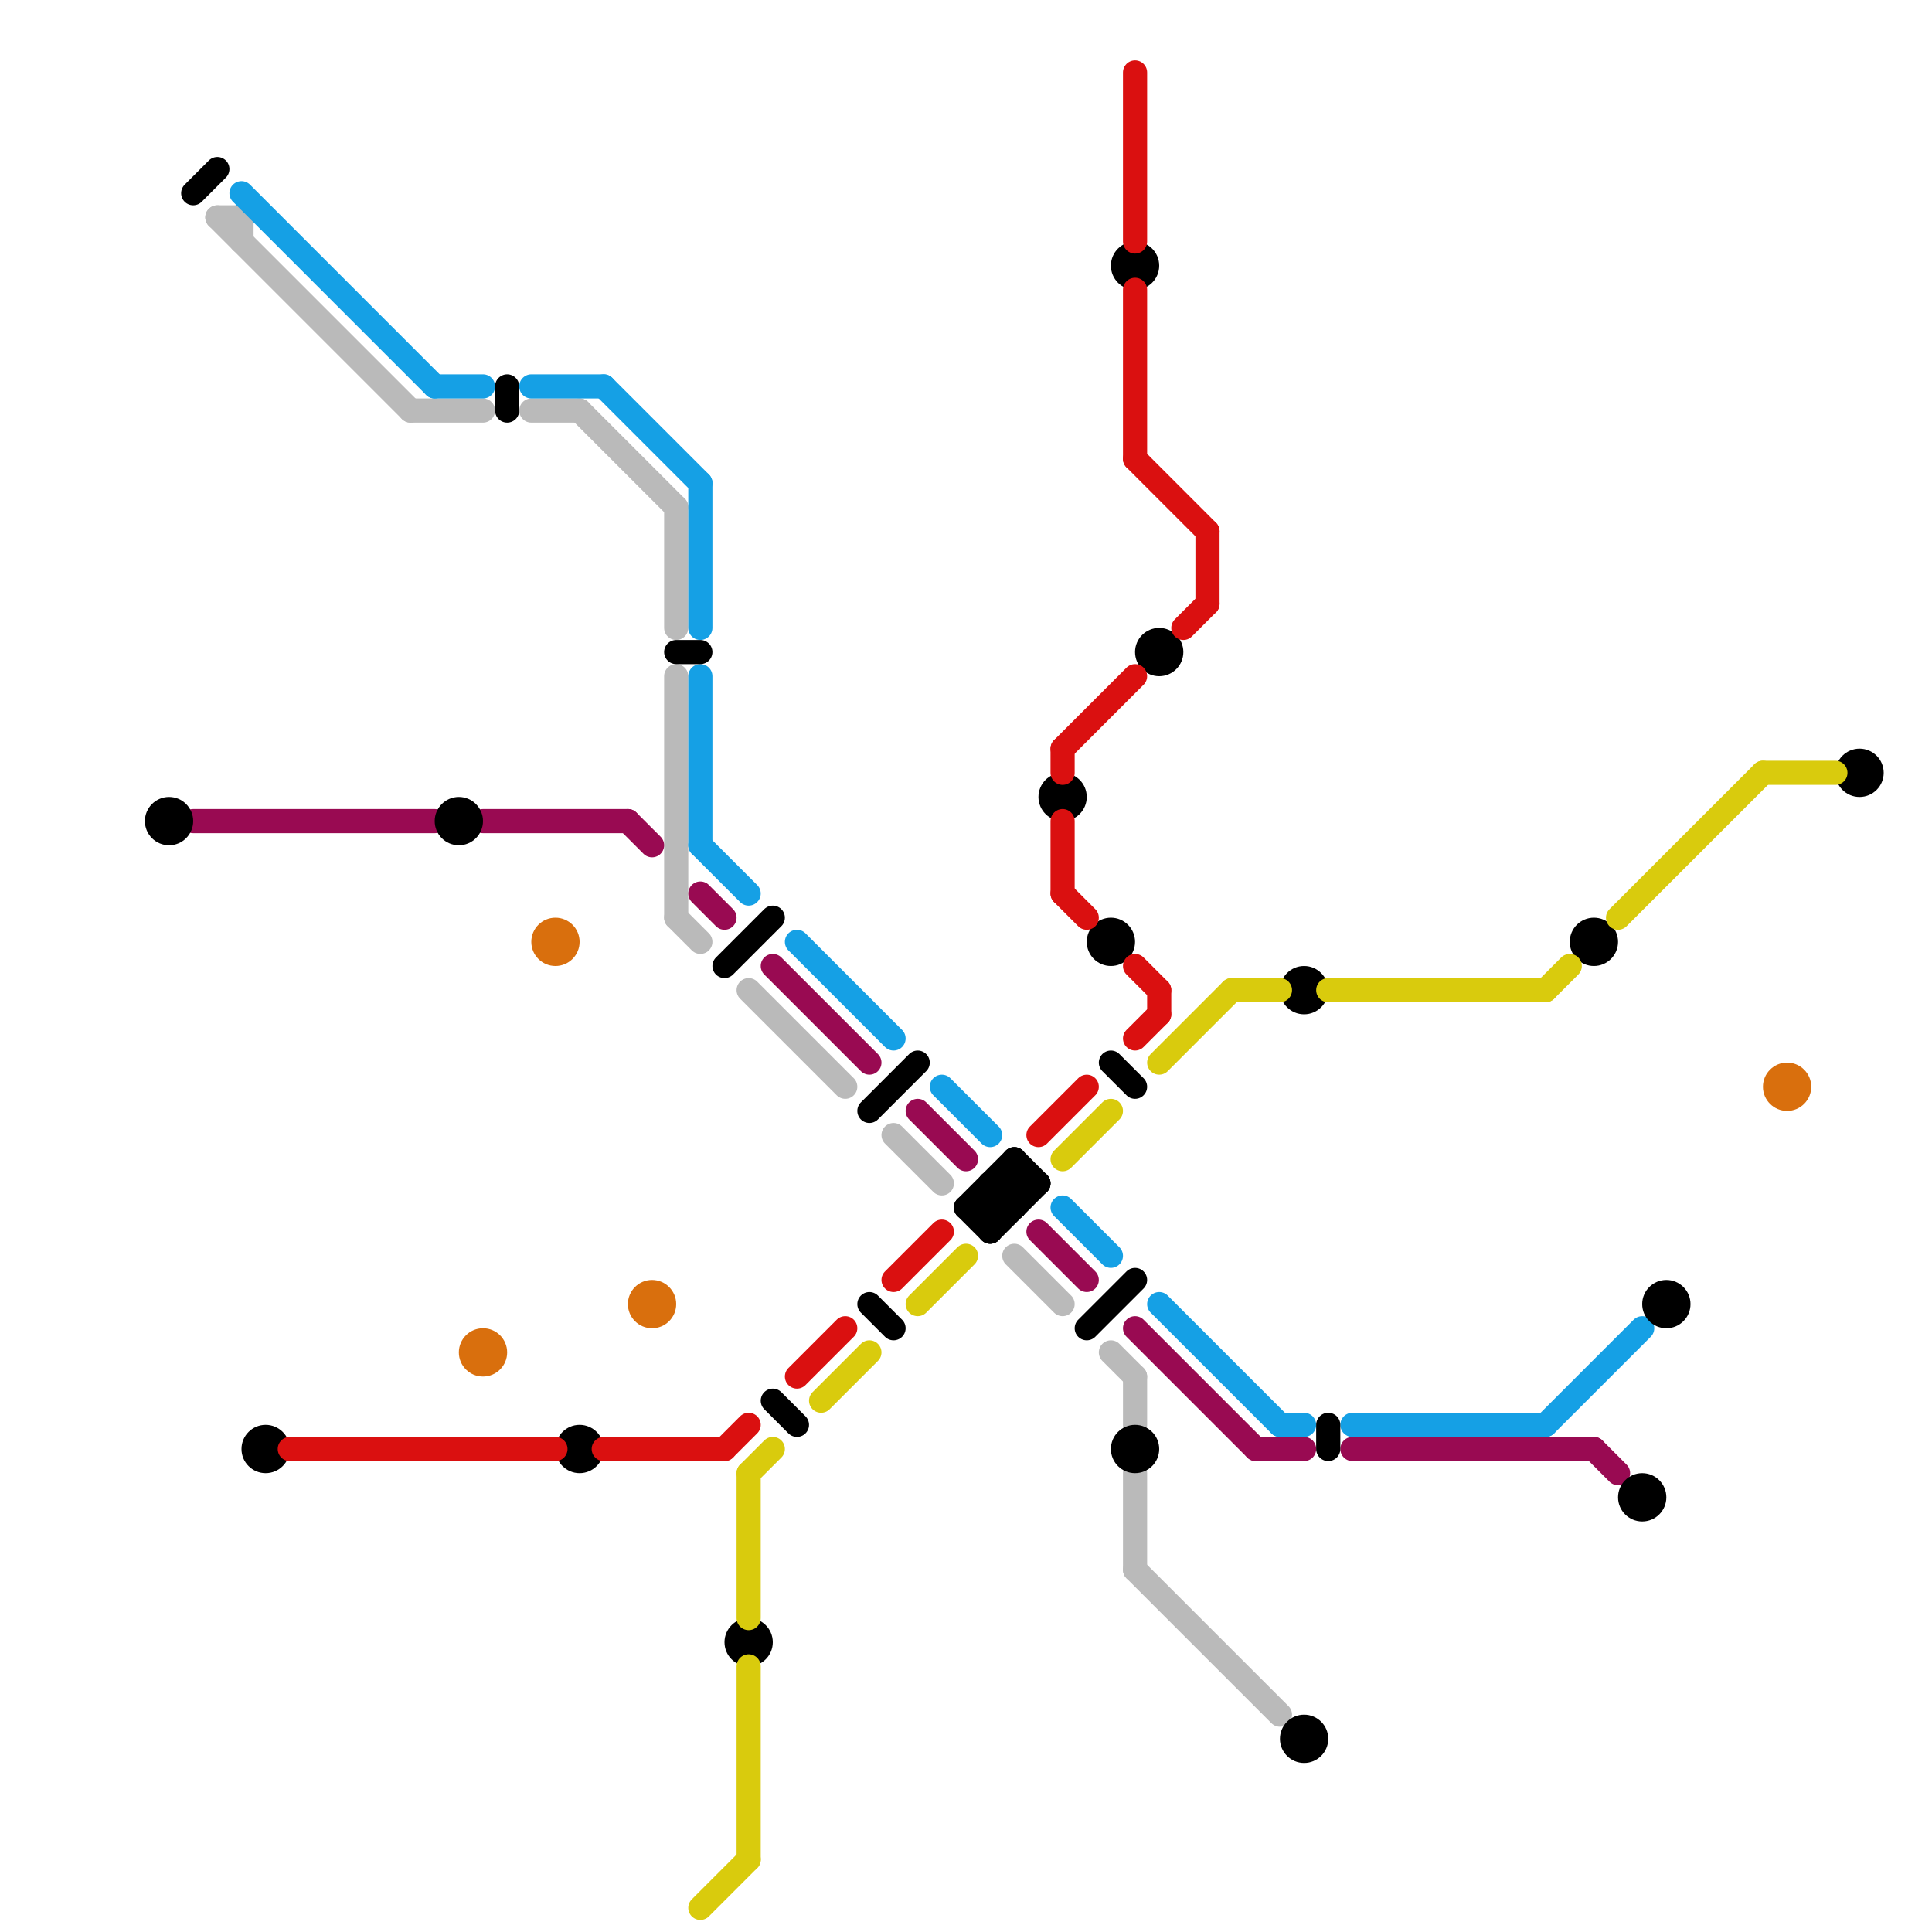 
<svg version="1.1" xmlns="http://www.w3.org/2000/svg" viewBox="0 0 80 80">
<style>line { stroke-width: 1; fill: none; stroke-linecap: round; stroke-linejoin: round; } .c0 { stroke: #bababa } .c1 { stroke: #990a52 } .c2 { stroke: #15a0e5 } .c3 { stroke: #000000 } .c4 { stroke: #da1010 } .c5 { stroke: #d96f0d } .c6 { stroke: #d9cb0d }</style><line class="c0" x1="47" y1="65" x2="53" y2="71"/><line class="c0" x1="31" y1="41" x2="35" y2="45"/><line class="c0" x1="47" y1="61" x2="47" y2="65"/><line class="c0" x1="9" y1="9" x2="10" y2="9"/><line class="c0" x1="17" y1="17" x2="20" y2="17"/><line class="c0" x1="28" y1="21" x2="28" y2="26"/><line class="c0" x1="42" y1="52" x2="44" y2="54"/><line class="c0" x1="10" y1="9" x2="10" y2="10"/><line class="c0" x1="46" y1="56" x2="47" y2="57"/><line class="c0" x1="28" y1="38" x2="29" y2="39"/><line class="c0" x1="37" y1="47" x2="39" y2="49"/><line class="c0" x1="24" y1="17" x2="28" y2="21"/><line class="c0" x1="47" y1="57" x2="47" y2="59"/><line class="c0" x1="28" y1="28" x2="28" y2="38"/><line class="c0" x1="9" y1="9" x2="17" y2="17"/><line class="c0" x1="22" y1="17" x2="24" y2="17"/><line class="c1" x1="38" y1="46" x2="40" y2="48"/><line class="c1" x1="66" y1="60" x2="67" y2="61"/><line class="c1" x1="8" y1="34" x2="18" y2="34"/><line class="c1" x1="52" y1="60" x2="54" y2="60"/><line class="c1" x1="56" y1="60" x2="66" y2="60"/><line class="c1" x1="26" y1="34" x2="27" y2="35"/><line class="c1" x1="20" y1="34" x2="26" y2="34"/><line class="c1" x1="32" y1="40" x2="36" y2="44"/><line class="c1" x1="47" y1="55" x2="52" y2="60"/><line class="c1" x1="29" y1="37" x2="30" y2="38"/><line class="c1" x1="43" y1="51" x2="45" y2="53"/><line class="c2" x1="29" y1="35" x2="31" y2="37"/><line class="c2" x1="53" y1="59" x2="54" y2="59"/><line class="c2" x1="10" y1="8" x2="18" y2="16"/><line class="c2" x1="22" y1="16" x2="25" y2="16"/><line class="c2" x1="56" y1="59" x2="64" y2="59"/><line class="c2" x1="25" y1="16" x2="29" y2="20"/><line class="c2" x1="29" y1="28" x2="29" y2="35"/><line class="c2" x1="44" y1="50" x2="46" y2="52"/><line class="c2" x1="33" y1="39" x2="37" y2="43"/><line class="c2" x1="64" y1="59" x2="68" y2="55"/><line class="c2" x1="48" y1="54" x2="53" y2="59"/><line class="c2" x1="39" y1="45" x2="41" y2="47"/><line class="c2" x1="29" y1="20" x2="29" y2="26"/><line class="c2" x1="18" y1="16" x2="20" y2="16"/><line class="c3" x1="42" y1="48" x2="42" y2="50"/><line class="c3" x1="32" y1="58" x2="33" y2="59"/><line class="c3" x1="8" y1="8" x2="9" y2="7"/><line class="c3" x1="28" y1="27" x2="29" y2="27"/><line class="c3" x1="41" y1="51" x2="43" y2="49"/><line class="c3" x1="45" y1="55" x2="47" y2="53"/><line class="c3" x1="30" y1="40" x2="32" y2="38"/><line class="c3" x1="40" y1="50" x2="42" y2="48"/><line class="c3" x1="41" y1="49" x2="43" y2="49"/><line class="c3" x1="55" y1="59" x2="55" y2="60"/><line class="c3" x1="21" y1="16" x2="21" y2="17"/><line class="c3" x1="41" y1="49" x2="42" y2="50"/><line class="c3" x1="41" y1="49" x2="41" y2="51"/><line class="c3" x1="36" y1="54" x2="37" y2="55"/><line class="c3" x1="40" y1="50" x2="42" y2="50"/><line class="c3" x1="46" y1="44" x2="47" y2="45"/><line class="c3" x1="40" y1="50" x2="41" y2="51"/><line class="c3" x1="41" y1="50" x2="42" y2="49"/><line class="c3" x1="36" y1="46" x2="38" y2="44"/><line class="c3" x1="42" y1="48" x2="43" y2="49"/><circle cx="47" cy="11" r="1" fill="#000000" /><circle cx="66" cy="39" r="1" fill="#000000" /><circle cx="48" cy="27" r="1" fill="#000000" /><circle cx="46" cy="39" r="1" fill="#000000" /><circle cx="68" cy="62" r="1" fill="#000000" /><circle cx="31" cy="68" r="1" fill="#000000" /><circle cx="54" cy="41" r="1" fill="#000000" /><circle cx="11" cy="60" r="1" fill="#000000" /><circle cx="77" cy="32" r="1" fill="#000000" /><circle cx="69" cy="54" r="1" fill="#000000" /><circle cx="24" cy="60" r="1" fill="#000000" /><circle cx="7" cy="34" r="1" fill="#000000" /><circle cx="54" cy="72" r="1" fill="#000000" /><circle cx="47" cy="60" r="1" fill="#000000" /><circle cx="19" cy="34" r="1" fill="#000000" /><circle cx="44" cy="33" r="1" fill="#000000" /><line class="c4" x1="47" y1="12" x2="47" y2="19"/><line class="c4" x1="44" y1="34" x2="44" y2="37"/><line class="c4" x1="44" y1="31" x2="44" y2="32"/><line class="c4" x1="43" y1="47" x2="45" y2="45"/><line class="c4" x1="47" y1="19" x2="50" y2="22"/><line class="c4" x1="44" y1="31" x2="47" y2="28"/><line class="c4" x1="47" y1="40" x2="48" y2="41"/><line class="c4" x1="44" y1="37" x2="45" y2="38"/><line class="c4" x1="47" y1="3" x2="47" y2="10"/><line class="c4" x1="50" y1="22" x2="50" y2="25"/><line class="c4" x1="49" y1="26" x2="50" y2="25"/><line class="c4" x1="12" y1="60" x2="23" y2="60"/><line class="c4" x1="33" y1="57" x2="35" y2="55"/><line class="c4" x1="30" y1="60" x2="31" y2="59"/><line class="c4" x1="25" y1="60" x2="30" y2="60"/><line class="c4" x1="48" y1="41" x2="48" y2="42"/><line class="c4" x1="37" y1="53" x2="39" y2="51"/><line class="c4" x1="47" y1="43" x2="48" y2="42"/><circle cx="74" cy="45" r="1" fill="#d96f0d" /><circle cx="20" cy="56" r="1" fill="#d96f0d" /><circle cx="27" cy="54" r="1" fill="#d96f0d" /><circle cx="23" cy="39" r="1" fill="#d96f0d" /><line class="c6" x1="55" y1="41" x2="64" y2="41"/><line class="c6" x1="67" y1="38" x2="73" y2="32"/><line class="c6" x1="48" y1="44" x2="51" y2="41"/><line class="c6" x1="44" y1="48" x2="46" y2="46"/><line class="c6" x1="34" y1="58" x2="36" y2="56"/><line class="c6" x1="64" y1="41" x2="65" y2="40"/><line class="c6" x1="31" y1="61" x2="31" y2="67"/><line class="c6" x1="38" y1="54" x2="40" y2="52"/><line class="c6" x1="29" y1="79" x2="31" y2="77"/><line class="c6" x1="31" y1="61" x2="32" y2="60"/><line class="c6" x1="73" y1="32" x2="76" y2="32"/><line class="c6" x1="51" y1="41" x2="53" y2="41"/><line class="c6" x1="31" y1="69" x2="31" y2="77"/>


</svg>

